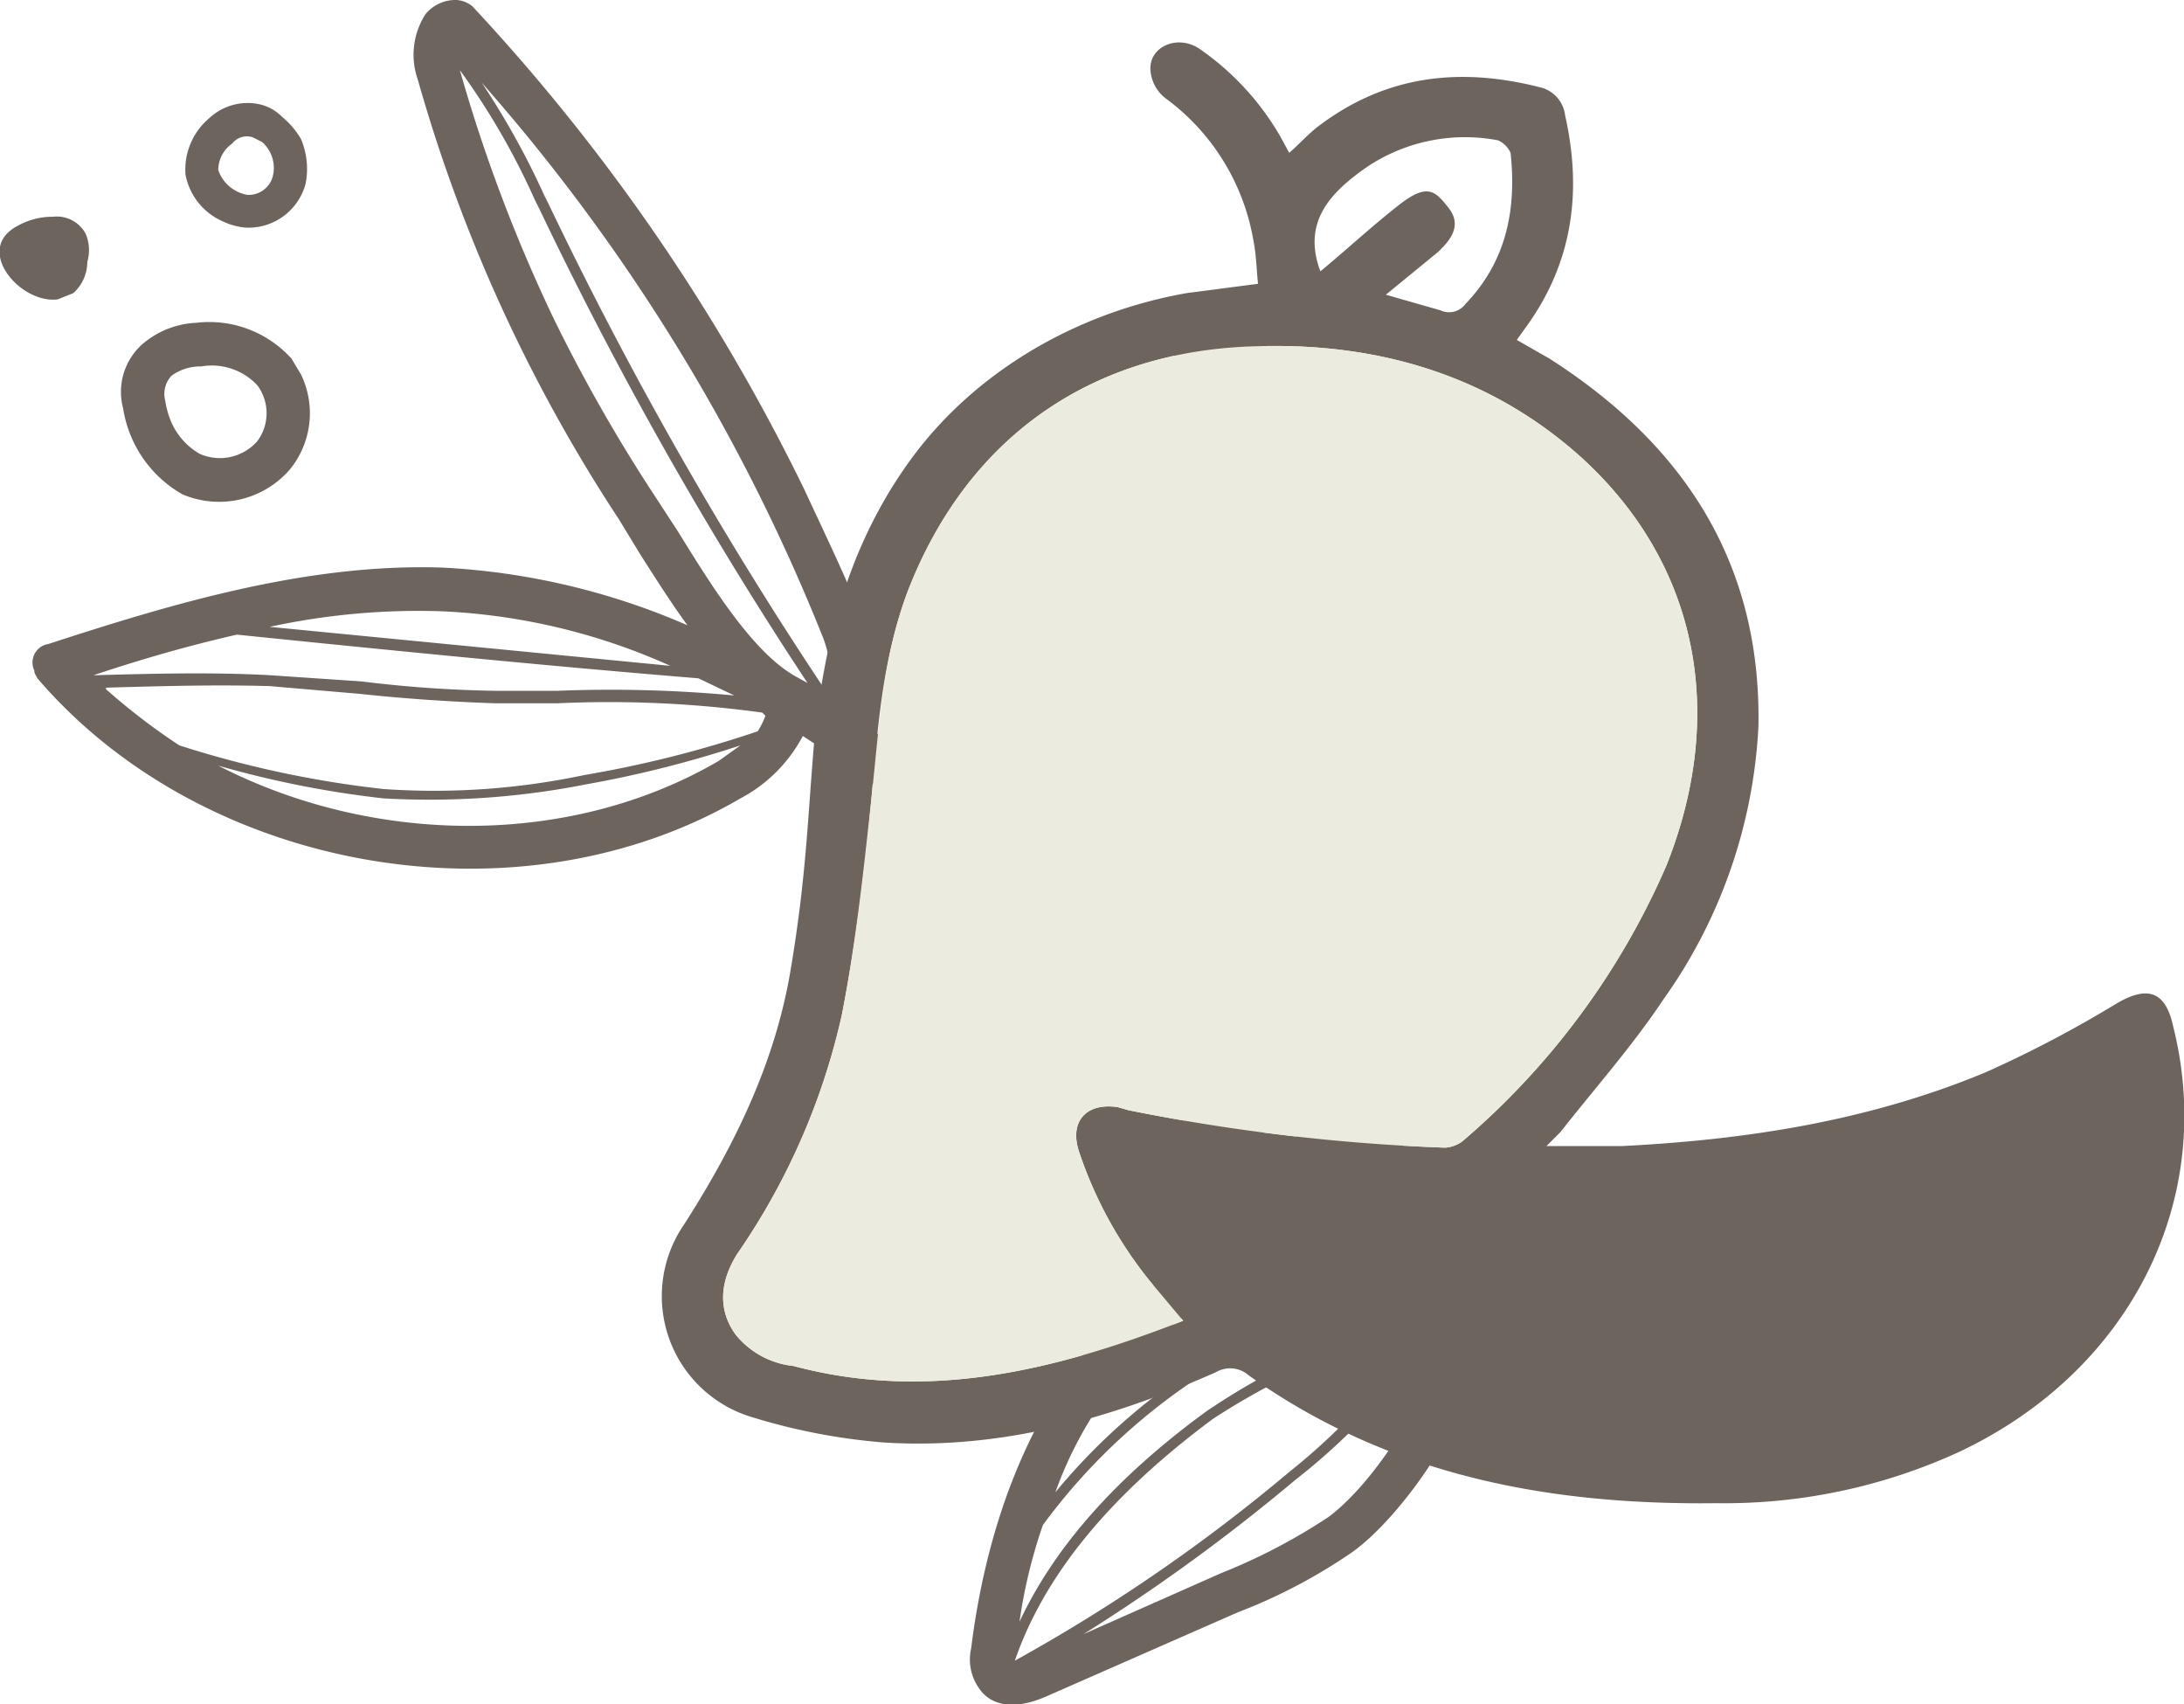 <svg viewBox="0 0 140.1 109.3" xmlns="http://www.w3.org/2000/svg" data-name="Layer 1" id="Layer_1"><title>sub-s03</title><path fill="#6e645e" transform="translate(-1.4 -1)" d="M104.5,85.7a76.8,76.8,0,0,1-7.4-4.1,90.2,90.2,0,0,1-7.7-5.7,5.1,5.1,0,0,0,3-3.1c2.6-5.2,2.5-11.7,2-16.2-.7-6.5-2.9-12.7-5.1-18.5-1.2-3.1-2.5-6.4-4-9.5a46,46,0,0,0-3.9-6.8,2.5,2.5,0,0,0-2.3-1.2,2.5,2.5,0,0,0-1.9,1.8,57.5,57.5,0,0,0-3.1,17.5,60.7,60.7,0,0,0,5.7,27.5l-3.7-3.5c-3.1-2.9-6.3-6-9.5-8.8A81.6,81.6,0,0,0,56.1,47c1.4-1.2,1.7-3.5.7-6.1s-2.5-5.7-3.8-8.5a126.6,126.6,0,0,0-21.3-31,1.8,1.8,0,0,0-1-.4,2.5,2.5,0,0,0-2,.9,4.8,4.8,0,0,0-.5,4.2A101.5,101.5,0,0,0,41.1,34.3l1.4,2.3c.9,1.4,1.9,3,3,4.5a45,45,0,0,0-15.7-3.7c-8.8-.3-17.6,2.4-25.3,4.9A1.2,1.2,0,0,0,3.6,44c0,.2.1.3.2.5,10.7,12.5,30.9,16,45.1,7.7a9.6,9.6,0,0,0,4-4,104.1,104.1,0,0,1,11.8,8.9c2.3,2,4.6,4.1,6.8,6.3h-.2c-2.9-.7-5.6-2-8.5-2.4m6.1,8a41.2,41.2,0,0,0,3.7-3.5,2.1,2.1,0,0,0,.4-.6l1.2,1.1A183.2,183.2,0,0,0,88.9,79a20.7,20.7,0,0,0-5,.6A21.7,21.7,0,0,0,73.5,85c-6.6,6.2-9,15.2-9.8,21.7a3.2,3.2,0,0,0,.6,2.7c.6.8,1.9,1.4,4.2.4l12.3-5.4a34.9,34.9,0,0,0,7.4-3.9c2.9-2.1,7.5-8.2,8.2-13.4a8.7,8.7,0,0,0-.1-2.8c5.3,3.3,13.4,3.7,11.2,2.8l.6-.2M8.2,45.1c3.5-.1,7-.2,10.5-.1l5.8.5c2.8.3,5.7.5,8.6.6h4.1a71.9,71.9,0,0,1,13.1.6l.2.2a4.7,4.7,0,0,1-.5,1,72.2,72.2,0,0,1-11.1,2.8,46.5,46.5,0,0,1-12.9.9,66.6,66.6,0,0,1-13.1-2.8,41.7,41.7,0,0,1-4.7-3.6Zm-.8-.8c3-1,6.1-1.9,9.2-2.6,9.8,1,19.8,2,29.6,2.8l2.3,1.1a85.8,85.8,0,0,0-11.3-.3H33.1a79.1,79.1,0,0,1-8.5-.6l-5.9-.4c-3.7-.2-7.5-.1-11.1,0Zm46.8-2.4c.6,1.6.5,2.7.1,3h-.2A252,252,0,0,1,36.6,14.1l-.3-.6a50.7,50.7,0,0,0-4-7.2A122.2,122.2,0,0,1,54.2,41.9m-9.3-6.8-1.5-2.3A104.1,104.1,0,0,1,37,21.6,100.7,100.7,0,0,1,30.9,5.5a45.9,45.9,0,0,1,4.8,8.3l.3.6A252.5,252.5,0,0,0,53.2,44.8l-.9-.5c-2.7-1.6-5.3-5.8-7.4-9.2M29.7,40.2a40,40,0,0,1,14.7,3.5L18.7,41.2a45.1,45.1,0,0,1,11-1ZM15.4,50.1A64.1,64.1,0,0,0,26,52.2a51.8,51.8,0,0,0,13-.9,71.8,71.8,0,0,0,9.9-2.5l-1.4,1c-9.6,5.6-22.2,5.4-32.1.3M86.3,72.4a132.9,132.9,0,0,1-8.4-41.7,10.6,10.6,0,0,1,.4-1.9c.7,2,1.6,3.9,2.4,5.7a61.2,61.2,0,0,1,3.5,9.3,137.2,137.2,0,0,1,4.9,22A9.2,9.2,0,0,1,87.2,73l-.9-.6M77.4,33.9A135.3,135.3,0,0,0,85,71.1l-1.4-2.2-.9-1.8A57.6,57.6,0,0,1,76.9,40a41.8,41.8,0,0,1,.5-6.1M79.2,92a45.9,45.9,0,0,1,9.4-4.7c1.5-.7,3.1-1.3,4.6-2.1a40.2,40.2,0,0,1-9.1,10.2,110,110,0,0,1-17.6,12.1C68.4,102,72.6,96.9,79.2,92Zm-.4-.5c-5.9,4.3-9.8,8.8-12,13.5a33,33,0,0,1,1.5-6.2A38.9,38.9,0,0,1,93.1,83.5c.1.3.3.5.4.8-1.7.9-3.5,1.6-5.2,2.3a44.9,44.9,0,0,0-9.5,4.9ZM75.4,87a19.9,19.9,0,0,1,9.1-4.7c3.9-.8,6.9-.6,8.1.6A39.8,39.8,0,0,0,69.1,96.7,25.1,25.1,0,0,1,75.4,87ZM86.6,98.3a37.8,37.8,0,0,1-6.9,3.6l-8.8,3.9a121.2,121.2,0,0,0,13.6-9.9,40.3,40.3,0,0,0,9.2-10.1,2.8,2.8,0,0,1-.1.9c-.5,4.3-4.4,9.7-7,11.6Zm.1-59.2c2.1,5.6,4.3,11.7,5,17.8.5,4.2.5,10.1-1.7,14.7-.4.8-1.1,1.7-1.8,1.8h-.4a9.9,9.9,0,0,0,2-7.6,150.2,150.2,0,0,0-4.9-22.1,52.6,52.6,0,0,0-3.6-9.3c-.9-2.2-1.9-4.4-2.7-6.8s.6-2.3,1-3.4a73.6,73.6,0,0,1,7.1,15Zm-7-15.9-1.2-.4,1.4.3Z"></path><path fill="#6e645e" transform="translate(-1.4 -1)" d="M9.3,27.2a7.7,7.7,0,0,0,3.8,5.5A6,6,0,0,0,20,31.1a5.7,5.7,0,0,0,.7-6.1l-.6-1A7.1,7.1,0,0,0,14,21.7a5.7,5.7,0,0,0-3.5,1.4,4.1,4.1,0,0,0-1.2,4.1m5-2.7a4,4,0,0,1,3.6,1.2,3,3,0,0,1,0,3.6,3.2,3.2,0,0,1-3.7.8,4.4,4.4,0,0,1-1.8-2,5.7,5.7,0,0,1-.4-1.4,1.7,1.7,0,0,1,.4-1.6,3.1,3.1,0,0,1,1.9-.6Z"></path><path fill="#6e645e" transform="translate(-1.4 -1)" d="M21,12.8a4.9,4.9,0,0,0-.3-2.9,5.3,5.3,0,0,0-1.2-1.4,2.9,2.9,0,0,0-1.4-.8,3.6,3.6,0,0,0-3.3.9,4.3,4.3,0,0,0-1.5,3.6,4.1,4.1,0,0,0,2.4,3,4.2,4.2,0,0,0,1.5.4A3.8,3.8,0,0,0,21,12.8m-3.7.7a2.4,2.4,0,0,1-1.9-1.6,2.1,2.1,0,0,1,.9-1.7,1.2,1.2,0,0,1,1.3-.4l.6.3a2.2,2.2,0,0,1,.7,2.2,1.6,1.6,0,0,1-1.6,1.2Z"></path><path fill="#6e645e" transform="translate(-1.4 -1)" d="M7,17.8A2.7,2.7,0,0,0,6.9,16a2.1,2.1,0,0,0-2.1-1.1,4.6,4.6,0,0,0-2.3.6c-2.8,1.5.2,5,2.6,4.7l1-.4a2.7,2.7,0,0,0,.9-2"></path><path fill="#6e645e" transform="translate(-1.4 -1)" d="M98.7,22.8l2.1,1.2c8.6,5.5,13.6,13.1,13.4,23.6a33,33,0,0,1-6.1,17.5c-2,3-4.4,5.7-6.6,8.5l-.9.9h4.8c8-.4,15.8-1.6,23.3-4.7a74.9,74.9,0,0,0,8.4-4.4c2-1.2,3.2-.9,3.7,1.4,2.8,11.1-2.7,22.1-13.7,27.3a36.1,36.1,0,0,1-15.6,3.3c-8.3.1-16.4-1-23.9-4.6a40.8,40.8,0,0,1-6.1-3.6,1.8,1.8,0,0,0-2.1-.2c-6.8,3-13.9,5-21.4,4.5a39.3,39.3,0,0,1-8.3-1.6,8.1,8.1,0,0,1-4.4-12.4c3.2-5,5.8-10.3,6.8-16.2s1.1-9.6,1.5-14.4c.6-6.6,2.2-12.9,6.2-18.4s10.4-9.4,17.7-10.7l4.6-.6c-.1-.9-.1-1.8-.3-2.8a14.3,14.3,0,0,0-5.5-9,2.5,2.5,0,0,1-1.1-1.9c-.1-1.5,1.7-2.3,3.1-1.4a17.4,17.4,0,0,1,5.2,5.6l.6,1.1c.7-.6,1.3-1.3,2-1.8,4.3-3.2,9-3.7,14.1-2.4a2.1,2.1,0,0,1,1.6,1.8c1.1,4.9.5,9.5-2.6,13.7l-.5.7M77.3,85.7l-2.1-2.5a26.5,26.5,0,0,1-4.6-8.4c-.6-1.9.5-3.1,2.5-2.8l.7.2a126.4,126.4,0,0,0,20.3,2.4,2.1,2.1,0,0,0,1.1-.4,48.7,48.7,0,0,0,13.1-17.7c3.9-9.8,2-19.4-5.5-26.2C97,25.1,89.9,23,82.2,23.2c-10.8.2-18.8,5.9-22.6,15.8-1.6,4.3-1.9,8.7-2.3,13.2s-1,9.3-1.9,13.9a43.6,43.6,0,0,1-6.7,15.3c-1.2,1.9-1.2,3.7-.1,5.2a5.5,5.5,0,0,0,3.7,2c8.6,2.3,16.8.3,25-2.9m60.2-15.8-.8.4a59.1,59.1,0,0,1-17.3,6.4c-13,2.7-26.1,2.4-39.3.6l-4.6-.7a11.5,11.5,0,0,1,.8,1.4A29.4,29.4,0,0,0,88,88.7c6.6,3.4,13.8,4.6,21.2,4.8a35.1,35.1,0,0,0,13.6-1.9c6.1-2.2,11-5.7,13.4-11.9a19.2,19.2,0,0,0,1.3-9.8M86.1,18.4c1.7-1.4,3.3-2.9,5.1-4.3s2.3-.8,3.1.2.4,1.9-.7,2.9l-3.3,2.7,3.5,1a1.3,1.3,0,0,0,1.6-.4c2.6-2.7,3.3-6,2.9-9.7a1.6,1.6,0,0,0-.8-.8,11.3,11.3,0,0,0-8.4,1.7c-2.3,1.6-4.2,3.5-3,6.7"></path><path fill="#ebebdf" transform="translate(-1.4 -1)" d="M77.3,85.7c-8.2,3.2-16.4,5.2-25,2.9a5.5,5.5,0,0,1-3.7-2c-1.1-1.5-1.1-3.3.1-5.2a43.6,43.6,0,0,0,6.7-15.3c.9-4.6,1.4-9.3,1.9-13.9S58,43.3,59.6,39c3.8-9.9,11.8-15.6,22.6-15.8,7.7-.2,14.8,1.9,20.6,7.1,7.5,6.8,9.4,16.4,5.5,26.2A48.7,48.7,0,0,1,95.2,74.2a2.1,2.1,0,0,1-1.1.4,126.4,126.4,0,0,1-20.3-2.4l-.7-.2c-2-.3-3.1.9-2.5,2.8a26.5,26.5,0,0,0,4.6,8.4l2.1,2.5"></path><path fill="#6e645e" transform="translate(-1.4 -1)" d="M138.1,67.9l-.8.5a53.4,53.4,0,0,1-17.9,7.7c-13.6,3.3-27.2,2.9-40.8.8L73.9,76l.8,1.7A32.5,32.5,0,0,0,86.8,90.5c6.8,4.2,14.3,5.6,21.9,5.9a32.9,32.9,0,0,0,14.2-2.3c6.3-2.6,11.3-6.9,13.9-14.4a27.2,27.2,0,0,0,1.3-11.8"></path></svg>